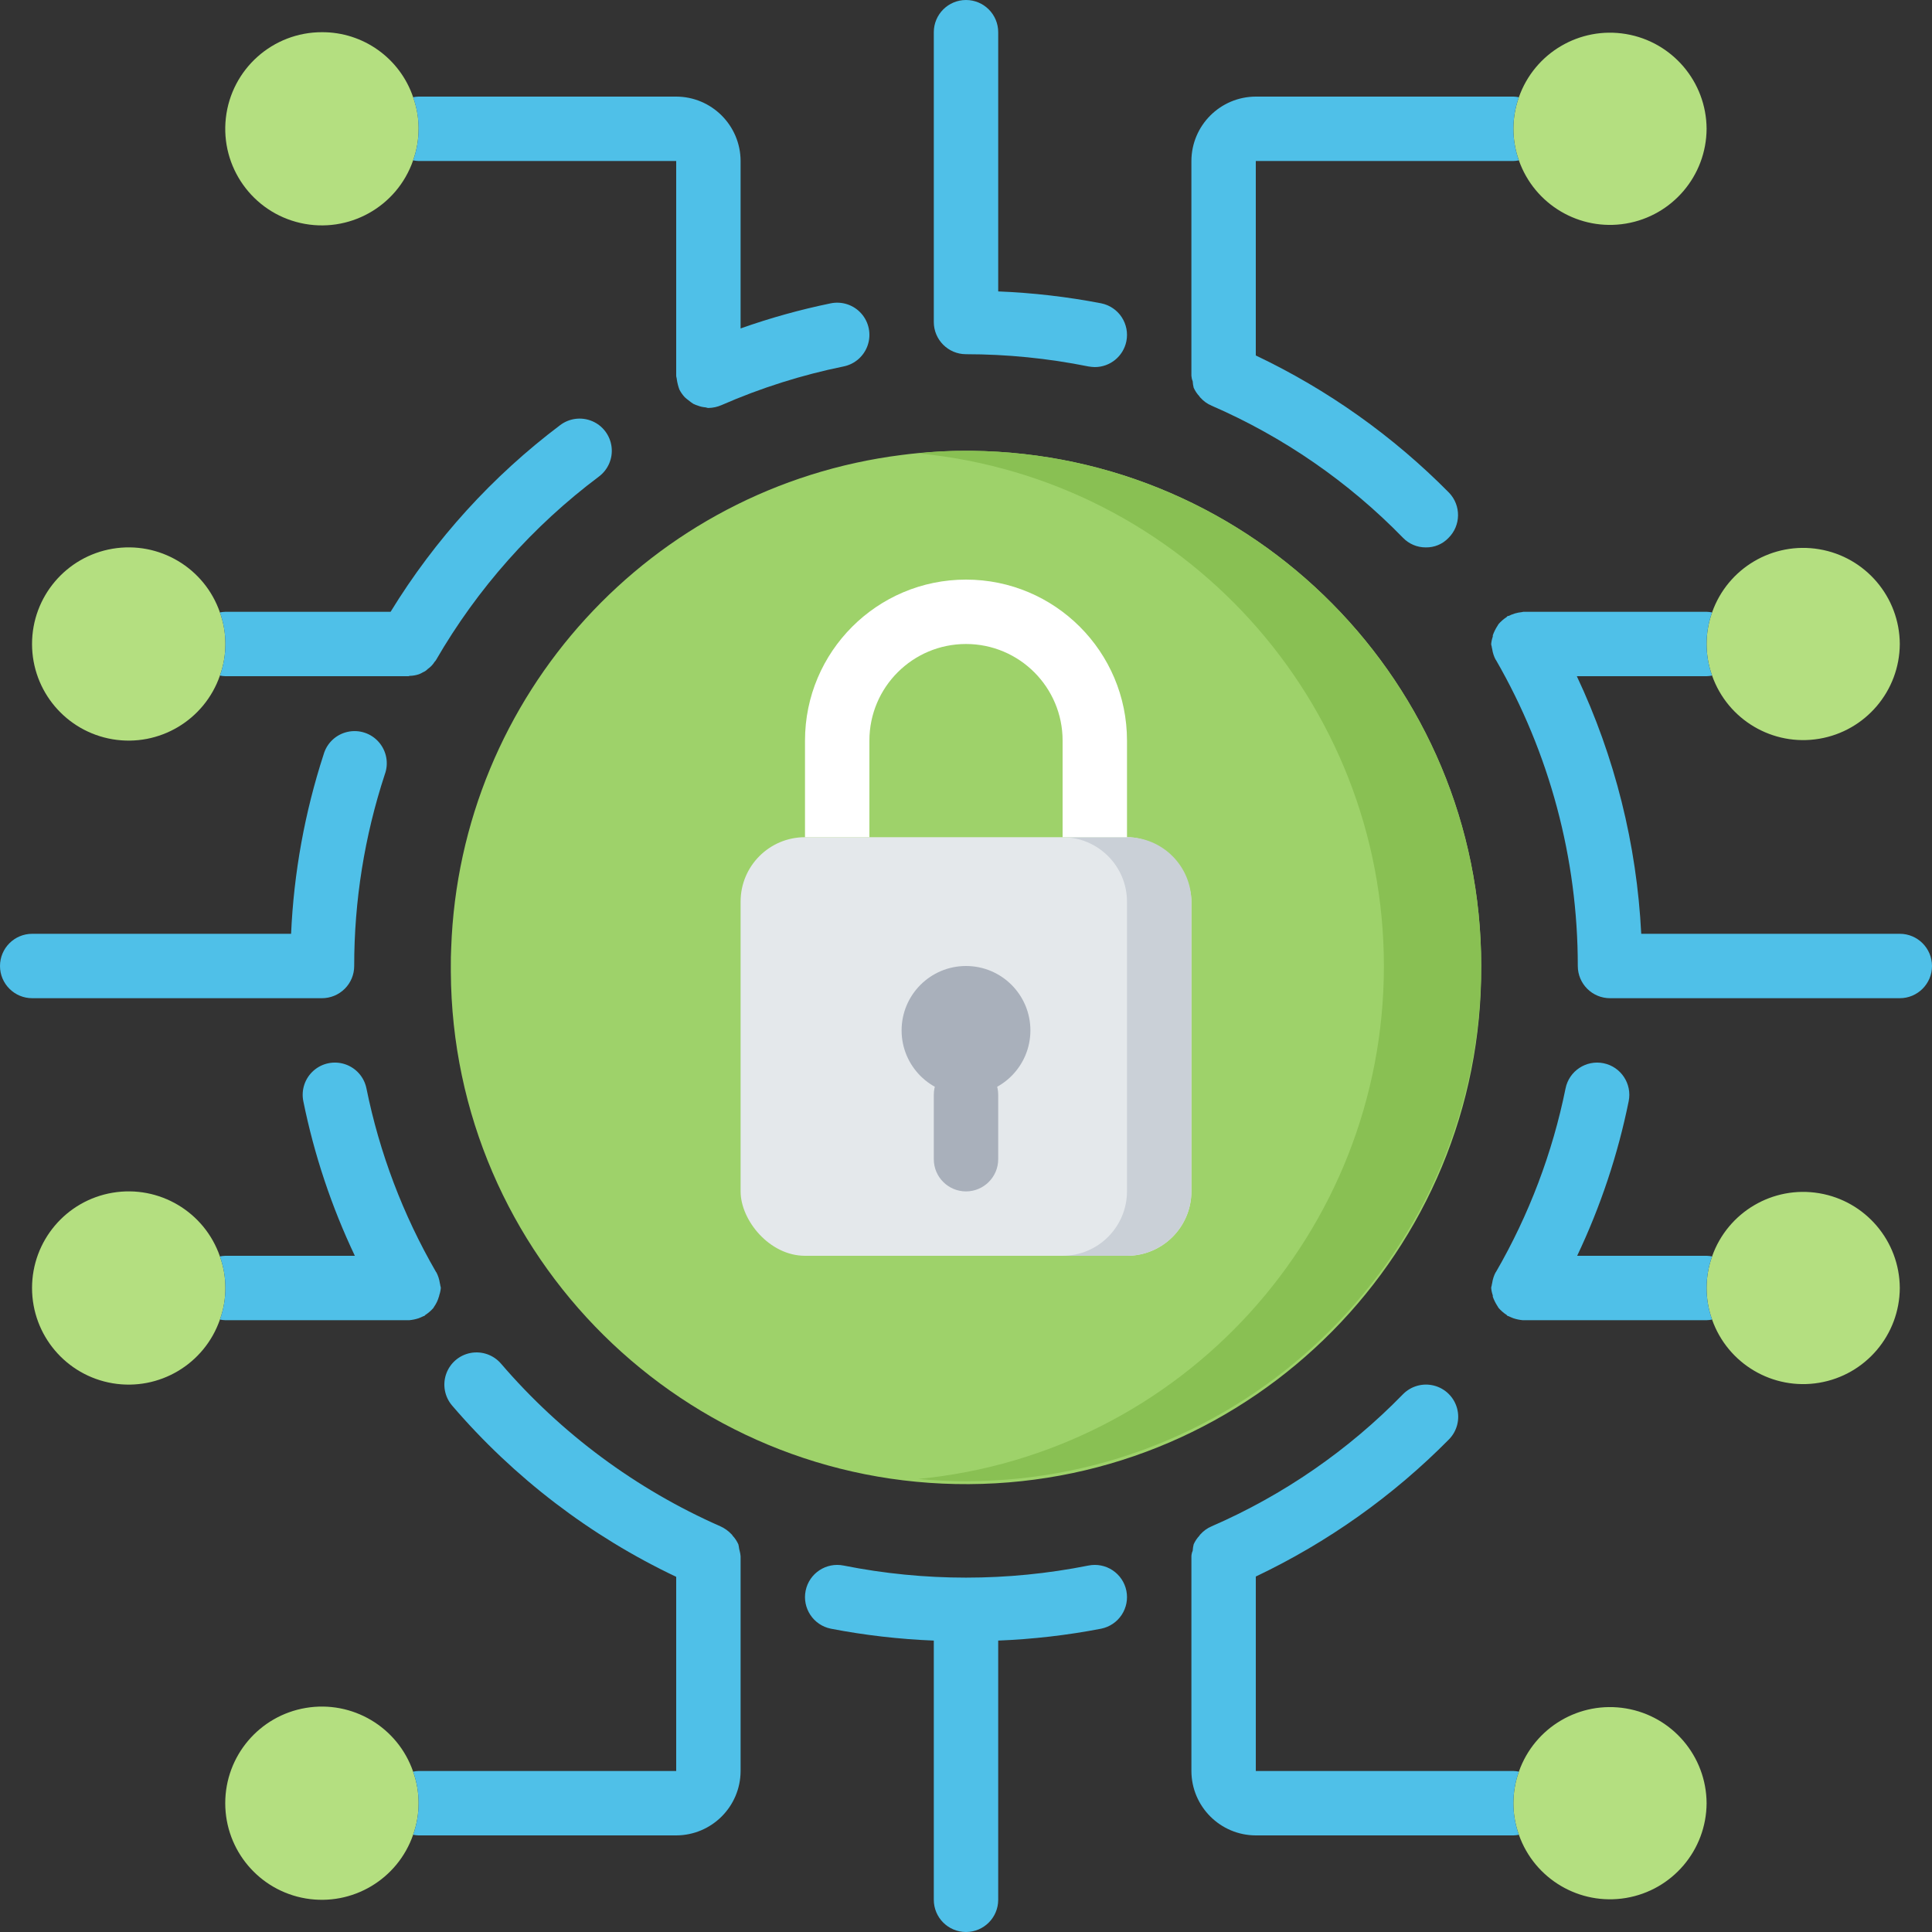 <svg xmlns="http://www.w3.org/2000/svg" height="512" viewBox="0 0 60 60" width="512"><rect x="0" y="0" width="60" height="60" fill="#333333" stroke="none"/><g id="021---Cyber-Security" fill="none"><path id="Path" d="m46 30c.05 8.837-7.073 16.041-15.909 16.091-8.837.05-16.041-7.073-16.09-15.909v-.181c0-.181 0-.373.011-.555.274-7.848 6.203-14.337 13.994-15.317.662-.086 1.328-.128 1.995-.128l.171 0c8.77.094 15.83 7.23 15.829 16z" fill="#9ed26a"></path><rect id="Rectangle" fill="#e4e8eb" height="13" rx="2" width="14" x="23" y="26"></rect><circle id="Oval" cx="30" cy="32" fill="#a9b0bb" r="2"></circle><path id="Path" d="m13 4c.001.334-.057.666-.17.98-.499 1.445-2.006 2.283-3.497 1.946-1.491-.337-2.49-1.742-2.319-3.262.171-1.519 1.458-2.667 2.987-2.664 1.279-.005 2.419.808 2.83 2.02.113.314.171.646.17.98z" fill="#b4df80"></path><path id="Path" d="m53 4c-.008 1.459-1.064 2.701-2.503 2.943s-2.843-.587-3.327-1.963c-.227-.634-.227-1.326 0-1.96.484-1.376 1.888-2.205 3.327-1.963s2.495 1.484 2.503 2.943z" fill="#b4df80"></path><path id="Path" d="m13 56c.001.334-.057.666-.17.98-.479 1.385-1.887 2.221-3.332 1.979-1.445-.243-2.503-1.493-2.503-2.959s1.058-2.716 2.503-2.959c1.445-.243 2.854.594 3.332 1.979.113.314.171.646.17.98z" fill="#b4df80"></path><path id="Path" d="m53 56c-.008 1.459-1.064 2.701-2.503 2.943s-2.843-.587-3.327-1.963c-.227-.634-.227-1.326 0-1.96.484-1.376 1.888-2.205 3.327-1.963s2.495 1.484 2.503 2.943z" fill="#b4df80"></path><path id="Path" d="m7 40c.001.334-.057.666-.17.98-.479 1.385-1.887 2.221-3.332 1.979-1.445-.243-2.503-1.493-2.503-2.959s1.058-2.716 2.503-2.959c1.445-.243 2.854.594 3.332 1.979.113.314.171.646.17.98z" fill="#b4df80"></path><path id="Path" d="m7 20c.001.334-.057.666-.17.98-.479 1.385-1.887 2.221-3.332 1.979-1.445-.243-2.503-1.493-2.503-2.959s1.058-2.716 2.503-2.959c1.445-.243 2.854.594 3.332 1.979.113.314.171.646.17.98z" fill="#b4df80"></path><path id="Path" d="m59 40c-.008 1.459-1.064 2.701-2.503 2.943s-2.843-.587-3.327-1.963c-.227-.634-.227-1.326 0-1.96.484-1.376 1.888-2.205 3.327-1.963s2.495 1.484 2.503 2.943z" fill="#b4df80"></path><path id="Path" d="m59 20c-.008 1.459-1.064 2.701-2.503 2.943s-2.843-.587-3.327-1.963c-.227-.634-.227-1.326 0-1.96.484-1.376 1.888-2.205 3.327-1.963s2.495 1.484 2.503 2.943z" fill="#b4df80"></path><path id="Path" d="m46 30c-.004 8.835-7.165 15.996-16 16-.494.002-.988-.022-1.48-.07 8.199-.794 14.455-7.683 14.458-15.92.003-8.237-6.249-15.13-14.448-15.93.488-.057.979-.084 1.47-.08h.17c8.769.096 15.828 7.231 15.83 16z" fill="#89c053"></path><path id="Path" d="m37 28v9c-.003 1.103-.897 1.997-2 2h-2c1.103-.003 1.997-.897 2-2v-9c-.003-1.103-.897-1.997-2-2h2c1.103.003 1.997.897 2 2z" fill="#cad0d7"></path><path id="Path" d="m25 26v-3c0-2.761 2.239-5 5-5s5 2.239 5 5v3h-2v-3c0-1.657-1.343-3-3-3s-3 1.343-3 3v3z" fill="#fff"></path><path id="Path" d="m30 37c-.552 0-1-.448-1-1v-2c0-.552.448-1 1-1s1 .448 1 1v2c0 .552-.448 1-1 1z" fill="#a9b0bb"></path><g fill="#4fc0e8"><path id="Path" d="m53.17 39.02c-.227.634-.227 1.326 0 1.96-.056.012-.113.019-.17.02h-5.71c-.099-.009-.196-.029-.29-.06-.05-.02-.1-.04-.14-.06-.012-.008-.026-.011-.04-.01-.01-.01-.02-.03-.04-.04-.089-.059-.17-.13-.24-.21-.01-.02-.02-.03-.03-.05-.062-.094-.112-.194-.15-.3v-.04c-.026-.074-.043-.152-.05-.23 0-.04.02-.07.02-.11 0-.01.01-.03.01-.04.017-.119.054-.234.11-.34.006 0 .01-.004.01-.01 1.024-1.77 1.754-3.695 2.16-5.7.11-.541.639-.89 1.18-.78.541.11.89.639.78 1.18-.336 1.659-.874 3.271-1.6 4.8h4.02c.057.001.114.008.17.02z"></path><path id="Path" d="m22.97 48.16c.015.056.025.113.03.17v6.67c-.003 1.103-.897 1.997-2 2h-8c-.057-.001-.114-.008-.17-.02.227-.634.227-1.326 0-1.96.056-.012.113-.019.17-.02h8v-6.03c-2.667-1.266-5.039-3.078-6.96-5.32-.232-.272-.302-.646-.183-.983.119-.337.409-.585.76-.65.351-.065.711.062.943.333 1.864 2.171 4.191 3.896 6.81 5.05.132.059.251.144.35.25.02.01.02.03.03.04.075.079.135.171.18.27.02.07.02.14.04.2z"></path><path id="Path" d="m34.98 10.6c-.095.466-.505.8-.98.8-.067-.002-.134-.008-.2-.02-1.251-.252-2.524-.379-3.8-.38-.552 0-1-.448-1-1v-9c0-.552.448-1 1-1s1 .448 1 1v8.05c1.074.043 2.144.166 3.2.37.26.053.488.207.634.428.146.221.199.492.146.752z"></path><path id="Path" d="m10 31h-9c-.552 0-1-.448-1-1s.448-1 1-1h8.04c.084-1.894.424-3.767 1.01-5.57.1-.352.385-.621.743-.701.357-.08.73.041.971.317s.313.661.186 1.004c-.63 1.92-.951 3.929-.95 5.95 0 .265-.105.52-.293.707s-.442.293-.707.293z"></path><path id="Path" d="m47.17 55.02c-.227.634-.227 1.326 0 1.96-.056.012-.113.019-.17.02h-8c-1.103-.003-1.997-.897-2-2v-6.67c.003-.059.016-.116.04-.17.004-.067.014-.134.03-.2.045-.099.105-.191.18-.27.007-.015.018-.029.03-.04.097-.108.216-.194.35-.25 2.227-.968 4.245-2.361 5.94-4.1.25-.255.617-.358.964-.269s.619.356.715.7.001.714-.249.969c-1.737 1.758-3.767 3.2-6 4.26v6.04h8c.057.001.114.008.17.02z"></path><path id="Path" d="m6.83 20.98c.227-.634.227-1.326 0-1.96.056-.012.113-.019.17-.02h5.13c1.377-2.247 3.165-4.215 5.27-5.8.286-.214.664-.26.993-.12.329.14.557.445.6.8.043.355-.107.705-.393.92-2.054 1.54-3.775 3.478-5.06 5.7-.011.019-.024.035-.04.05-.057.091-.132.169-.22.23-.042.044-.093.079-.15.1-.038.024-.078.044-.12.06-.094.031-.191.048-.29.05-.01 0-.02.01-.03.01h-5.69c-.057-.001-.114-.008-.17-.02z"></path><path id="Path" d="m13 40.94c-.094.031-.191.051-.29.06h-5.71c-.057-.001-.114-.008-.17-.02.227-.634.227-1.326 0-1.96.056-.012.113-.019.17-.02h4.02c-.726-1.529-1.264-3.141-1.6-4.8-.071-.35.049-.712.317-.949.267-.237.641-.313.98-.2s.592.399.663.749c.406 2.005 1.136 3.93 2.16 5.7 0 .006.004.01.01.01.056.106.093.221.11.34 0 .01.01.03.01.04 0 .04.02.07.02.11-.007.078-.024.156-.05.23.001.014-.002.028-.01.04-.03.107-.077.208-.14.3-.012.015-.022.032-.03.05-.07.08-.151.151-.24.21-.018.008-.032.022-.04.04-.02 0-.03 0-.04.01-.04.02-.09.04-.14.06z"></path><path id="Path" d="m60 30c0 .552-.448 1-1 1h-9c-.552 0-1-.448-1-1 .001-3.335-.875-6.611-2.54-9.5 0-.006-.004-.01-.01-.01-.056-.106-.093-.221-.11-.34 0-.01-.01-.03-.01-.04 0-.04-.02-.07-.02-.11.007-.078.024-.156.05-.23v-.04c.038-.106.088-.206.15-.3.01-.02.02-.03.03-.05.07-.08.151-.151.24-.21.02-.01.03-.03.04-.04h.03c.128-.065.267-.106.41-.12.02 0 .03-.01.05-.01h5.69c.057.001.114.008.17.02-.227.634-.227 1.326 0 1.96-.056.012-.113.019-.17.02h-4.03c1.183 2.511 1.862 5.228 2 8h8.03c.552 0 1 .448 1 1z"></path><path id="Path" d="m12.83 4.98c.227-.634.227-1.326 0-1.96.056-.012.113-.019.17-.02h8c1.103.003 1.997.897 2 2v5.2c.914-.324 1.85-.585 2.8-.78.35-.071.712.049.949.317.237.267.313.641.2.98s-.399.592-.749.663c-1.302.265-2.573.667-3.79 1.2-.129.057-.269.087-.41.09-.04 0-.07-.02-.1-.02-.075-.006-.149-.023-.22-.05-.052-.016-.102-.036-.15-.06-.052-.033-.102-.07-.15-.11-.039-.028-.075-.058-.11-.09-.068-.072-.125-.152-.17-.24-.037-.1-.064-.204-.08-.31 0-.04-.02-.08-.02-.12v-6.67h-8c-.057-.001-.114-.008-.17-.02z"></path><path id="Path" d="m34.98 49.4c.053.26.001.53-.146.752-.146.221-.375.375-.634.428-1.056.204-2.126.327-3.2.37v8.05c0 .552-.448 1-1 1s-1-.448-1-1v-8.05c-1.074-.043-2.144-.166-3.2-.37-.541-.11-.89-.639-.78-1.18.11-.541.639-.89 1.18-.78 2.509.5 5.091.5 7.6 0 .26-.053.53-.001.752.146.221.146.375.375.428.634z"></path><path id="Path" d="m37.04 11.84c-.023-.054-.036-.112-.04-.17v-6.67c.003-1.103.897-1.997 2-2h8c.057.001.114.008.17.02-.227.634-.227 1.326 0 1.96-.056.012-.113.019-.17.02h-8v6.04c2.233 1.06 4.263 2.502 6 4.26.382.396.373 1.025-.02 1.41-.183.19-.436.295-.7.29-.268.002-.525-.107-.71-.3-1.695-1.739-3.713-3.132-5.94-4.1-.134-.056-.253-.142-.35-.25-.012-.011-.023-.025-.03-.04-.075-.079-.135-.171-.18-.27-.016-.066-.026-.133-.03-.2z"></path></g></g></svg>